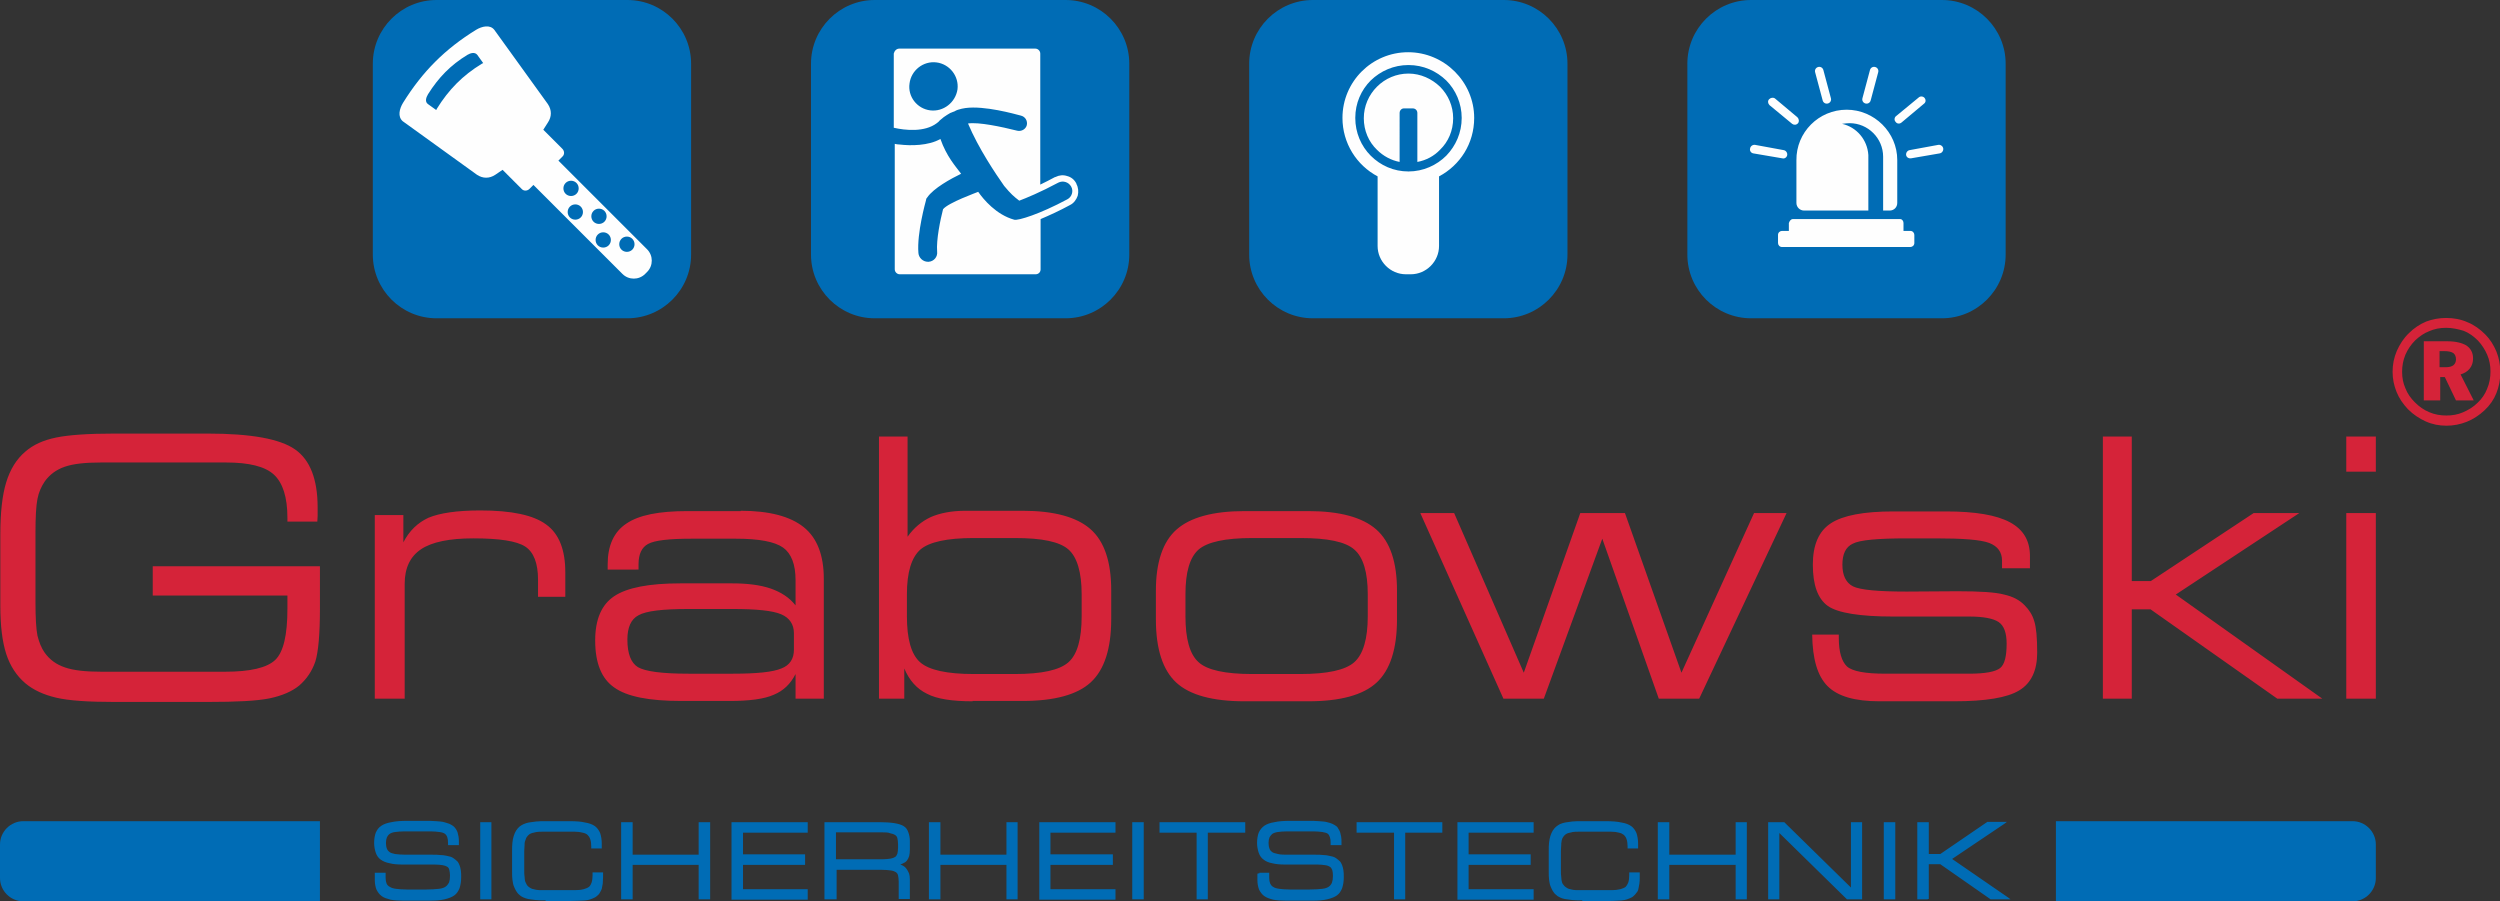 <?xml version="1.0" encoding="utf-8"?>
<!-- Generator: Adobe Illustrator 28.0.0, SVG Export Plug-In . SVG Version: 6.00 Build 0)  -->
<svg version="1.1" id="Ebene_1" xmlns="http://www.w3.org/2000/svg" xmlns:xlink="http://www.w3.org/1999/xlink" x="0px" y="0px"
	 viewBox="0 0 761.1 274.4" style="enable-background:new 0 0 761.1 274.4;" xml:space="preserve">
<rect x="0" y="0" width="761.1" height="274.4" fill="#333333" stroke="none"/>
<style type="text/css">
	.st0{fill-rule:evenodd;clip-rule:evenodd;fill:#006CB5;}
	.st1{fill:#D52339;}
	.st2{fill-rule:evenodd;clip-rule:evenodd;fill:#FEFEFE;}
	.st3{fill:#FEFEFE;}
</style>
<g id="Ebene_x0020_1">
	<g id="_388031664">
		<path class="st0" d="M533.1,0h58.1c10.7,0,19.4,8.7,19.4,19.4v58.1c0,10.7-8.7,19.4-19.4,19.4h-58.1c-10.7,0-19.4-8.7-19.4-19.4
			V19.4C513.7,8.7,522.4,0,533.1,0z"/>
		<path class="st0" d="M266.3,0h58.1c10.7,0,19.4,8.7,19.4,19.4v58.1c0,10.7-8.7,19.4-19.4,19.4h-58.1c-10.7,0-19.4-8.7-19.4-19.4
			V19.4C246.9,8.7,255.6,0,266.3,0z"/>
		<path class="st1" d="M68.5,204.5c7.7,0,12.8-1.2,15.3-3.6c2.5-2.4,3.7-7.6,3.7-15.5v-4.1h-41v-8.9h50.9v13c0,7.7-0.5,13.1-1.4,16
			c-1,2.9-2.6,5.3-4.9,7.3c-2.2,1.8-5.2,3.1-9,3.9c-3.9,0.8-10.1,1.1-18.8,1.1H34.8c-8,0-13.9-0.4-17.7-1.3s-6.9-2.3-9.4-4.4
			c-2.6-2.2-4.6-5.2-5.8-8.9c-1.2-3.7-1.8-8.6-1.8-14.7v-21.7c0-6.7,0.6-12,1.8-15.9c1.2-3.9,3.1-7,5.8-9.3c2.4-2.1,5.5-3.5,9.4-4.3
			c3.9-0.8,9.8-1.2,17.6-1.2h28.6c13.1,0,21.9,1.6,26.5,4.8c4.6,3.2,6.9,9.1,6.9,17.7c0,1.1,0,2,0,2.6c0,0.6-0.1,1.2-0.1,1.7h-9.1
			v-1.2c0-6.2-1.4-10.6-4.1-13.1c-2.7-2.5-7.6-3.7-14.5-3.7H30.7c-4.8,0-8.4,0.4-11,1.3c-2.6,0.9-4.6,2.4-6.1,4.5
			c-1,1.5-1.8,3.2-2.2,5.3c-0.4,2-0.6,5.4-0.6,10.2v1.5v19.7c0,4.8,0.2,8.2,0.6,10.2c0.5,2,1.2,3.8,2.2,5.2c1.5,2.1,3.5,3.6,6.2,4.5
			c2.6,0.9,6.3,1.3,11,1.3H68.5z M114.1,212.7v-55.9h8.7v8.3c1.8-3.5,4.4-6,7.7-7.5c3.4-1.4,8.6-2.2,15.7-2.2
			c9.5,0,16.2,1.4,20.1,4.3c3.9,2.8,5.8,7.7,5.8,14.5v7.5h-8.3v-5.2c0-5-1.3-8.4-3.9-10.1c-2.6-1.7-7.9-2.5-15.8-2.5
			c-7.3,0-12.6,1.1-15.9,3.3c-3.3,2.2-5,5.7-5,10.5v35H114.1z M241.7,197.8v-5c0-2.7-1.3-4.7-3.9-5.8c-2.6-1.1-7.5-1.6-14.7-1.6
			h-13.5c-7.9,0-12.9,0.6-15.2,1.9c-2.3,1.2-3.4,3.7-3.4,7.4c0,4.3,1.1,7.1,3.2,8.4c2.2,1.3,7.3,2,15.4,2h13.5
			c7.3,0,12.2-0.5,14.8-1.6C240.5,202.5,241.7,200.5,241.7,197.8z M225.5,155.5c8.7,0,15.1,1.7,19.2,5c4.1,3.3,6.1,8.6,6.1,15.7
			v36.5h-8.6v-7.5c-1.5,3-3.7,5.1-6.6,6.3c-2.9,1.3-7.4,1.9-13.3,1.9h-15c-9.6,0-16.4-1.3-20.3-4.1c-3.9-2.7-5.8-7.5-5.8-14.3
			c0-6.4,1.9-10.9,5.8-13.5c3.9-2.6,10.6-3.9,20.1-3.9h15.8c4.7,0,8.6,0.5,11.8,1.6c3.1,1.1,5.6,2.7,7.5,5.1v-7.7
			c0-4.8-1.3-8.1-3.8-9.9c-2.6-1.8-7.3-2.7-14.4-2.7h-13.4c-6.9,0-11.3,0.5-13.3,1.6c-1.9,1-2.9,3.1-2.9,6.1v1.7H185v-1.6
			c0-5.7,1.9-9.9,5.7-12.4c3.8-2.6,9.9-3.8,18.5-3.8H225.5z M296.1,213.5c-6.2,0-10.9-0.7-13.9-2.3c-3.1-1.5-5.4-4.1-6.9-7.7v9.2
			h-7.7v-79.8h8.7v30.5c1.9-2.7,4.3-4.7,7.1-6c2.8-1.2,6.3-1.9,10.5-1.9h17.4c9.6,0,16.5,1.9,20.7,5.6c4.2,3.7,6.3,9.9,6.3,18.6v8.8
			c0,9-2.1,15.4-6.2,19.2c-4.1,3.8-11.1,5.7-20.8,5.7H296.1z M296.4,205.2H309c8.2,0,13.6-1.2,16.3-3.6c2.7-2.4,4-7.1,4-14v-6.7
			c0-6.7-1.4-11.3-4-13.6c-2.7-2.4-8.1-3.5-16.3-3.5h-12.6c-8.1,0-13.5,1.2-16.2,3.5c-2.7,2.4-4.1,6.9-4.1,13.6v6.7
			c0,6.9,1.3,11.6,4,14C282.8,204,288.3,205.2,296.4,205.2z M378.9,213.5c-9.7,0-16.7-1.9-20.8-5.7s-6.2-10.2-6.2-19.2v-8.8
			c0-8.6,2.1-14.9,6.3-18.6c4.2-3.7,11.1-5.6,20.7-5.6h19.4c9.6,0,16.5,1.9,20.7,5.6c4.2,3.7,6.3,9.9,6.3,18.6v8.8
			c0,9-2.1,15.4-6.2,19.2s-11.1,5.7-20.8,5.7H378.9z M381.2,205.2h14.7c8.2,0,13.7-1.2,16.4-3.6c2.7-2.4,4.1-7.1,4.1-14v-6.7
			c0-6.7-1.4-11.3-4.1-13.6c-2.7-2.4-8.2-3.5-16.4-3.5h-14.7c-8.2,0-13.6,1.2-16.3,3.5c-2.7,2.4-4,6.9-4,13.6v6.7
			c0,6.9,1.3,11.6,4,14C367.5,204,373,205.2,381.2,205.2z M457.7,212.7l-25.3-56.5h10.3l21.2,48.6l17.2-48.6h13.6l17.2,48.6
			l22.1-48.6h9.9l-26.6,56.5H505L487.8,164L470,212.7H457.7z M576.4,187.7c-10.2,0-16.9-1.1-19.9-3.2c-3.1-2.2-4.6-6.4-4.6-12.6
			c0-6,1.8-10.2,5.5-12.6c3.7-2.4,10-3.6,19-3.6h16c9,0,15.4,1.1,19.5,3.3c4.1,2.2,6.1,5.6,6.1,10.3v3.7h-8.5v-2.3
			c0-2.6-1.3-4.4-3.9-5.4c-2.6-1-8.1-1.4-16.3-1.4h-8.8c-8.8,0-14.3,0.5-16.4,1.6c-2.2,1-3.2,3.2-3.2,6.4c0,3.3,1.1,5.5,3.2,6.6
			c2.2,1.1,7.7,1.6,16.4,1.6l15.4-0.1c6.9,0,11.6,0.3,14.2,1c2.7,0.6,4.8,1.7,6.3,3.3c1.4,1.4,2.4,3,2.9,4.8c0.6,1.8,0.9,5,0.9,9.6
			c0,5.4-1.8,9.3-5.5,11.5c-3.6,2.2-10.2,3.3-19.8,3.3h-22.7c-7.5,0-12.7-1.5-15.8-4.6c-3.1-3.1-4.6-8.3-4.7-15.7h8.1v1
			c0,4.3,0.9,7.2,2.5,8.7c1.7,1.5,5.6,2.2,11.8,2.2h25.3c5,0,8.1-0.6,9.5-1.7c1.4-1.1,2-3.6,2-7.5c0-3.2-0.8-5.4-2.4-6.5
			c-1.6-1.1-4.6-1.7-9-1.7H576.4z M649,132.9v44h5.8l31.3-20.7h13.9L662.4,181l44.6,31.7h-13.7l-38.6-27.2H649v27.2h-8.8v-79.8H649z
			 M714.3,143.6v-10.7h9v10.7H714.3z M714.3,212.7v-56.5h9v56.5H714.3z"/>
		<path class="st0" d="M132.9,0H191c10.7,0,19.4,8.7,19.4,19.4v58.1c0,10.7-8.7,19.4-19.4,19.4h-58.1c-10.7,0-19.4-8.7-19.4-19.4
			V19.4C113.5,8.7,122.2,0,132.9,0z"/>
		<path class="st2" d="M122.7,31.3c5.9-9.5,12.8-16.4,22.2-22.2c1.8-1.1,4.3-1.7,5.6,0l16.3,22.6c1.2,1.8,1.2,3.8,0,5.6l-1.4,2.2
			l5.8,5.8c0.7,0.7,0.7,1.8,0,2.4l-1.2,1.2L197,75.9c1.9,1.9,1.9,5,0,6.9l-0.6,0.6c-1.9,1.9-5,1.9-6.9,0l-27.1-27.1l-1.2,1.2
			c-0.7,0.7-1.8,0.7-2.4,0l-5.8-5.8l-2.2,1.5c-1.8,1.2-3.8,1.2-5.6,0l-22.6-16.3C121,35.5,121.6,33.1,122.7,31.3z M189.2,72.7
			c0.9-0.9,2.4-0.9,3.3,0c0.9,0.9,0.9,2.4,0,3.3c-0.9,0.9-2.4,0.9-3.3,0S188.3,73.6,189.2,72.7z M182,71.4c0.9-0.9,2.4-0.9,3.3,0
			c0.9,0.9,0.9,2.4,0,3.3c-0.9,0.9-2.4,0.9-3.3,0C181.1,73.8,181.1,72.3,182,71.4z M180.7,64.2c0.9-0.9,2.4-0.9,3.3,0
			c0.9,0.9,0.9,2.4,0,3.3c-0.9,0.9-2.4,0.9-3.3,0S179.8,65.1,180.7,64.2z M173.5,62.9c0.9-0.9,2.4-0.9,3.3,0s0.9,2.4,0,3.3
			c-0.9,0.9-2.4,0.9-3.3,0C172.6,65.3,172.6,63.8,173.5,62.9z M172.2,55.7c0.9-0.9,2.4-0.9,3.3,0c0.9,0.9,0.9,2.4,0,3.3
			s-2.4,0.9-3.3,0S171.3,56.6,172.2,55.7z M130.3,28.7c3.2-5.1,6.9-8.9,12-12c1-0.6,2.3-0.9,3,0l1.8,2.5c-0.1,0.1-0.3,0.1-0.4,0.2
			c-5.9,3.6-10.1,7.9-13.7,13.7c-0.1,0.1-0.1,0.3-0.2,0.4l-2.5-1.8C129.3,31,129.7,29.7,130.3,28.7z"/>
		<path class="st0" d="M399.7,0h58.1c10.7,0,19.4,8.7,19.4,19.4v58.1c0,10.7-8.7,19.4-19.4,19.4h-58.1c-10.7,0-19.4-8.7-19.4-19.4
			V19.4C380.3,8.7,389,0,399.7,0z"/>
		<path class="st2" d="M438.1,53.7v21.2c0,4.7-3.9,8.6-8.6,8.6H428c-4.7,0-8.6-3.9-8.6-8.6V53.7c-6.4-3.4-10.7-10.1-10.7-17.8
			c0-11.1,9-20,20-20s20.1,9,20.1,20C448.8,43.7,444.5,50.3,438.1,53.7z M428.8,19.8c4.5,0,8.5,1.8,11.5,4.7v0
			c2.9,2.9,4.7,7,4.7,11.4c0,4.5-1.8,8.5-4.7,11.5c-2.9,2.9-7,4.8-11.5,4.8c-4.5,0-8.5-1.8-11.5-4.8c-2.9-2.9-4.7-7-4.7-11.5
			c0-4.5,1.8-8.5,4.7-11.4v0C420.3,21.6,424.3,19.8,428.8,19.8z M427.4,33h2.7c0.8,0,1.4,0.6,1.4,1.4v14.9c2.7-0.5,5.1-1.8,6.9-3.7
			c2.5-2.4,4-5.8,4-9.6c0-3.7-1.5-7.1-4-9.6l0,0c-2.5-2.4-5.9-4-9.6-4s-7.1,1.5-9.6,4l0,0c-2.5,2.5-4,5.9-4,9.6c0,3.8,1.5,7.2,4,9.6
			c1.9,1.9,4.3,3.2,6.9,3.7V34.4C426.1,33.6,426.7,33,427.4,33z"/>
		<path class="st0" d="M97.4,274.4H7.1c-3.9,0-7.1-3.2-7.1-7.1v-10.2c0-3.9,3.2-7.1,7.1-7.1h90.3v20.6v3.3V274.4z"/>
		<path class="st0" d="M625.9,274.4h90.3c3.9,0,7.1-3.2,7.1-7.1v-10.2c0-3.9-3.2-7.1-7.1-7.1h-90.3v20.6v3.3V274.4z"/>
		<path class="st0" d="M114.4,265.7h2.7h0.3l0,0.3c0,0.1,0,0.3,0,0.4l0,0.6v0.3l0,0c0,0.7,0.1,1.2,0.3,1.7c0.2,0.4,0.5,0.8,1,1
			c0.4,0.3,1.1,0.5,1.9,0.6c0.9,0.1,1.9,0.2,3.2,0.2h6c1.5,0,2.8-0.1,3.8-0.2c1-0.1,1.7-0.4,2.1-0.7c0.4-0.3,0.7-0.7,1-1.2
			c0.2-0.6,0.3-1.2,0.3-2.1c0-0.7-0.1-1.3-0.2-1.7l0,0c-0.1-0.5-0.3-0.8-0.6-1l0,0c-0.3-0.2-0.8-0.4-1.4-0.5l0,0
			c-0.7-0.1-1.5-0.2-2.5-0.2h-9.7c-1.5,0-2.9-0.1-4-0.4c-1.1-0.2-2-0.6-2.7-1.1c-0.7-0.5-1.2-1.2-1.5-2.1c-0.3-0.9-0.5-1.9-0.5-3
			c0-1.2,0.2-2.3,0.5-3.1c0.4-0.9,0.9-1.6,1.7-2.1l0,0c0.7-0.5,1.8-0.9,3.1-1.1c1.3-0.3,2.9-0.4,4.8-0.4h5.2c1.4,0,2.6,0,3.6,0.1
			c1,0.1,1.8,0.1,2.4,0.3s1.1,0.3,1.6,0.5l0,0c0.5,0.2,0.9,0.5,1.2,0.7l0,0c0.3,0.2,0.5,0.5,0.8,0.9c0.2,0.3,0.4,0.7,0.5,1
			c0.1,0.4,0.2,0.8,0.3,1.3c0.1,0.5,0.1,1,0.1,1.6v0.7v0.3h-0.3h-2.7h-0.3v-0.3v-0.4c0-1.4-0.3-2.3-1-2.8c-0.3-0.2-0.8-0.4-1.6-0.5
			c-0.7-0.1-1.7-0.2-2.8-0.2h-7.8c-1.2,0-2.2,0.1-2.9,0.2c-0.8,0.1-1.3,0.3-1.7,0.6c-0.4,0.3-0.6,0.6-0.8,1c-0.2,0.5-0.3,1-0.3,1.7
			c0,0.7,0.1,1.3,0.3,1.8l0,0c0.2,0.5,0.5,0.8,0.8,1c0.4,0.3,0.9,0.4,1.7,0.6c0.8,0.1,1.9,0.2,3.1,0.2h8.2c0.9,0,1.7,0,2.4,0.1
			c0.7,0,1.3,0.1,1.8,0.2c0.5,0.1,0.9,0.2,1.3,0.3l0,0c0.4,0.1,0.7,0.3,1,0.5c0.4,0.3,0.8,0.6,1.1,0.9l0,0c0.3,0.3,0.5,0.7,0.7,1.2
			l0,0c0.2,0.5,0.3,1,0.4,1.6c0.1,0.6,0.1,1.3,0.1,2.1c0,1.3-0.2,2.4-0.5,3.3l0,0c-0.4,1-0.9,1.7-1.6,2.2c-0.7,0.5-1.7,0.9-3,1.2
			c-1.3,0.3-2.8,0.4-4.6,0.4h-7.8c-1.6,0-2.9-0.1-4-0.3c-1.1-0.3-2.1-0.6-2.7-1.1c-0.7-0.5-1.2-1.2-1.6-2l0,0
			c-0.3-0.8-0.5-1.8-0.5-2.9c0-0.1,0-0.3,0-0.6l0,0l0-0.9v-0.1v0V266l0-0.3H114.4z M149.3,273.8h-2.8h-0.3v-0.3v-22.9v-0.3h0.3h2.8
			h0.3v0.3v22.9v0.3H149.3z M166.1,274.1c-1.2,0-2.2,0-3.1-0.1c-0.9-0.1-1.6-0.2-2.2-0.3c-0.5-0.1-1-0.3-1.5-0.5
			c-0.5-0.2-0.9-0.5-1.2-0.8c-0.4-0.3-0.7-0.7-1-1.2c-0.3-0.5-0.5-1-0.7-1.5c-0.2-0.5-0.3-1.2-0.4-1.9c-0.1-0.7-0.1-1.5-0.1-2.4
			v-6.3c0-1,0-1.8,0.1-2.6c0.1-0.8,0.2-1.4,0.4-2h0c0.2-0.6,0.4-1.1,0.7-1.6c0.3-0.5,0.7-0.9,1-1.2c0.4-0.3,0.8-0.6,1.3-0.8
			c0.5-0.2,1-0.4,1.6-0.5c0.6-0.1,1.3-0.2,2.2-0.3c0.9-0.1,1.8-0.1,3-0.1h7.2c1.9,0,3.5,0.1,4.7,0.4c1.3,0.2,2.3,0.6,3,1.1
			c0.7,0.5,1.2,1.2,1.6,2.1c0.3,0.9,0.5,2,0.5,3.2l0,0v0.4l0,0v0.3l0,0v0.3v0l0,0.2v0.3h-0.3h-2.6h-0.3V258v-0.3
			c0-0.9-0.1-1.6-0.3-2.2c-0.2-0.6-0.5-1-0.8-1.3l0,0c-0.3-0.3-0.9-0.6-1.5-0.7c-0.7-0.2-1.5-0.3-2.4-0.3h-9.9c-0.7,0-1.2,0-1.8,0.1
			c-0.5,0.1-0.9,0.2-1.3,0.3l0,0c-0.7,0.2-1.2,0.6-1.6,1.2c-0.1,0.2-0.3,0.4-0.3,0.6l0,0c-0.1,0.2-0.2,0.5-0.3,0.8l0,0
			c-0.1,0.3-0.1,0.7-0.1,1.1c0,0.5-0.1,1.1-0.1,1.8v0.4v5.6c0,0.7,0,1.3,0.1,1.8c0,0.5,0.1,0.9,0.1,1.1l0,0c0.1,0.3,0.1,0.5,0.3,0.8
			c0.1,0.2,0.2,0.4,0.3,0.6c0.2,0.3,0.4,0.5,0.7,0.7c0.3,0.2,0.6,0.4,0.9,0.5l0,0c0.3,0.1,0.8,0.2,1.3,0.3c0.5,0.1,1.1,0.1,1.8,0.1
			h9.9c1,0,2-0.1,2.7-0.3c0.7-0.2,1.2-0.4,1.6-0.7l0,0c0.4-0.3,0.6-0.8,0.8-1.3c0.2-0.6,0.3-1.4,0.3-2.2v-0.6v-0.3h0.3h2.6h0.3v0.3
			v0.3l0,0.3v0.3l0,0v0.2h0c0,0.7-0.1,1.4-0.1,2c-0.1,0.6-0.2,1.1-0.3,1.6c-0.2,0.5-0.4,0.9-0.6,1.2c-0.2,0.4-0.5,0.7-0.9,1
			c-0.3,0.3-0.7,0.5-1.2,0.7c-0.5,0.2-1,0.4-1.5,0.5l0,0c-0.6,0.1-1.3,0.2-2.2,0.2s-2,0.1-3.2,0.1H166.1z M192.3,273.8h-2.9h-0.3
			v-0.3v-22.9v-0.3h0.3h2.9h0.3v0.3v9.6h20.1v-9.6v-0.3h0.3h2.9h0.3v0.3v22.9v0.3h-0.3H213h-0.3v-0.3v-10.2h-20.1v10.2v0.3H192.3z
			 M222.7,273.5v-22.9v-0.3h0.3h22.6h0.3v0.3v2.6v0.3h-0.3h-19.4v6.6h18.6h0.3v0.3v2.6v0.3h-0.3h-18.6v7.4h19.4h0.3v0.3v2.6v0.3
			h-0.3H223h-0.3V273.5z M268.6,253.4h-14.1v8.2h14.1c1,0,1.8-0.1,2.5-0.2c0.6-0.1,1.1-0.3,1.4-0.5c0.3-0.2,0.5-0.5,0.7-1
			c0.1-0.5,0.2-1.1,0.2-1.8v-1.1c0-0.7-0.1-1.4-0.2-1.8c-0.1-0.5-0.4-0.8-0.7-1c-0.3-0.2-0.8-0.4-1.4-0.5
			C270.4,253.4,269.6,253.4,268.6,253.4z M254.1,273.8h-2.8H251v-0.3v-22.9v-0.3h0.3h16.4c1.8,0,3.3,0.1,4.6,0.3
			c1.2,0.2,2.2,0.5,2.8,0.9l0,0c0.7,0.4,1.1,1,1.4,1.8l0,0c0.3,0.8,0.5,1.7,0.5,2.7v2.7c0,0.7-0.1,1.4-0.2,1.9l0,0
			c-0.2,0.6-0.4,1-0.7,1.4l0,0c-0.3,0.4-0.8,0.7-1.3,0.9c-0.2,0.1-0.5,0.2-0.7,0.3c0.2,0.1,0.3,0.1,0.5,0.2c0.5,0.2,1,0.6,1.3,1l0,0
			c0.3,0.4,0.6,0.9,0.8,1.4c0.2,0.5,0.3,1.2,0.3,1.9v5.7v0.3h-0.3h-2.8h-0.3v-0.3v-5.1c0-0.7-0.1-1.3-0.2-1.8
			c-0.1-0.5-0.4-0.8-0.7-1c-0.3-0.2-0.8-0.4-1.5-0.5c-0.7-0.1-1.7-0.2-2.9-0.2h-13.6v8.7v0.3H254.1z M286,273.8h-2.9h-0.3v-0.3
			v-22.9v-0.3h0.3h2.9h0.3v0.3v9.6h20.1v-9.6v-0.3h0.3h2.8h0.3v0.3v22.9v0.3h-0.3h-2.8h-0.3v-0.3v-10.2h-20.1v10.2v0.3H286z
			 M316.4,273.5v-22.9v-0.3h0.3h22.6h0.3v0.3v2.6v0.3h-0.3h-19.5v6.6h18.7h0.3v0.3v2.6v0.3h-0.3h-18.7v7.4h19.5h0.3v0.3v2.6v0.3
			h-0.3h-22.6h-0.3V273.5z M347.9,273.8h-2.9h-0.3v-0.3v-22.9v-0.3h0.3h2.9h0.3v0.3v22.9v0.3H347.9z M367.4,273.8h-2.8h-0.3v-0.3
			v-20h-11h-0.3v-0.3v-2.6v-0.3h0.3h25.5h0.3v0.3v2.6v0.3h-0.3h-11.1v20v0.3H367.4z M383.4,265.7h2.7h0.3l0,0.3c0,0.1,0,0.3,0,0.4
			l0,0.6v0.3l0,0c0,0.7,0.1,1.2,0.3,1.7c0.2,0.4,0.5,0.8,0.9,1c0.4,0.3,1.1,0.5,1.9,0.6c0.9,0.1,1.9,0.2,3.2,0.2h6
			c1.5,0,2.8-0.1,3.8-0.2c1-0.1,1.7-0.4,2.1-0.7c0.4-0.3,0.7-0.7,0.9-1.2c0.2-0.6,0.3-1.2,0.3-2.1c0-0.7-0.1-1.3-0.2-1.7
			c-0.2-0.5-0.4-0.8-0.7-1l0,0c-0.3-0.2-0.7-0.4-1.4-0.5c-0.7-0.1-1.5-0.2-2.5-0.2h-9.7c-1.5,0-2.9-0.1-4-0.4
			c-1.1-0.2-2-0.6-2.6-1.1c-0.7-0.5-1.2-1.2-1.5-2.1c-0.3-0.9-0.5-1.9-0.5-3c0-1.2,0.2-2.3,0.5-3.1c0.4-0.9,1-1.6,1.7-2.1l0,0
			c0.7-0.5,1.8-0.9,3.1-1.1c1.3-0.3,2.9-0.4,4.8-0.4h5.2c1.4,0,2.6,0,3.6,0.1c1,0.1,1.8,0.1,2.4,0.3c0.6,0.1,1.1,0.3,1.6,0.5
			c0.5,0.2,0.9,0.5,1.2,0.7l0,0c0.3,0.2,0.5,0.5,0.7,0.9l0,0c0.2,0.3,0.4,0.7,0.5,1l0,0c0.1,0.4,0.2,0.8,0.3,1.3
			c0.1,0.5,0.1,1,0.1,1.6v0.7v0.3h-0.3h-2.7h-0.3v-0.3v-0.4c0-1.4-0.3-2.3-0.9-2.8c-0.3-0.2-0.9-0.4-1.6-0.5
			c-0.8-0.1-1.7-0.2-2.9-0.2h-7.8c-1.2,0-2.2,0.1-2.9,0.2c-0.7,0.1-1.3,0.3-1.7,0.6c-0.3,0.3-0.6,0.6-0.8,1c-0.2,0.5-0.3,1-0.3,1.7
			c0,0.7,0.1,1.3,0.3,1.8l0,0c0.2,0.5,0.5,0.8,0.8,1c0.4,0.3,1,0.4,1.8,0.6s1.8,0.2,3.1,0.2h8.2c0.9,0,1.7,0,2.4,0.1
			c0.7,0,1.2,0.1,1.7,0.2c0.5,0.1,0.9,0.2,1.3,0.3l0,0c0.4,0.1,0.7,0.3,1,0.5c0.4,0.3,0.8,0.6,1.1,0.9l0,0c0.3,0.3,0.5,0.7,0.7,1.2
			l0,0c0.2,0.5,0.3,1,0.4,1.6c0.1,0.6,0.1,1.3,0.1,2.1c0,1.3-0.2,2.4-0.5,3.3l0,0c-0.4,1-0.9,1.7-1.6,2.2c-0.7,0.5-1.7,0.9-3,1.2
			c-1.2,0.3-2.8,0.4-4.6,0.4h-7.8c-1.6,0-2.9-0.1-4-0.3c-1.1-0.3-2-0.6-2.7-1.1c-0.7-0.5-1.2-1.2-1.6-2l0,0
			c-0.3-0.8-0.5-1.8-0.5-2.9c0-0.1,0-0.3,0-0.6l0,0l0-0.9v-0.1v0c0,0,0-0.1,0-0.1l0.1-0.3H383.4z M427.5,273.8h-2.8h-0.3v-0.3v-20
			h-11H413v-0.3v-2.6v-0.3h0.3h25.5h0.3v0.3v2.6v0.3h-0.3h-11v20v0.3H427.5z M443.7,273.5v-22.9v-0.3h0.3h22.6h0.3v0.3v2.6v0.3h-0.3
			h-19.5v6.6h18.6h0.3v0.3v2.6v0.3h-0.3h-18.6v7.4h19.5h0.3v0.3v2.6v0.3h-0.3H444h-0.3V273.5z M481.7,274.1c-1.2,0-2.2,0-3.1-0.1
			c-0.9-0.1-1.6-0.2-2.2-0.3c-0.6-0.1-1.1-0.3-1.5-0.5c-0.5-0.2-0.9-0.5-1.2-0.8c-0.4-0.3-0.7-0.7-1-1.2c-0.3-0.5-0.5-1-0.7-1.5
			c-0.2-0.5-0.3-1.2-0.4-1.9c-0.1-0.7-0.1-1.5-0.1-2.4v-6.3c0-1,0-1.8,0.1-2.6c0.1-0.8,0.2-1.4,0.4-2l0,0c0.2-0.6,0.4-1.1,0.7-1.6
			c0.3-0.5,0.7-0.9,1-1.2c0.4-0.3,0.8-0.6,1.2-0.8c0.5-0.2,1-0.4,1.6-0.5c0.6-0.1,1.3-0.2,2.1-0.3c0.9-0.1,1.9-0.1,3-0.1h7.2
			c1.9,0,3.5,0.1,4.8,0.4c1.3,0.2,2.3,0.6,3,1.1c0.7,0.5,1.2,1.2,1.6,2.1c0.3,0.9,0.5,2,0.5,3.2l0,0v0.4l0,0v0.3l0,0l0,0.3v0v0.2
			l0,0.3h-0.3h-2.6h-0.3V258v-0.3c0-0.9-0.1-1.6-0.3-2.2c-0.2-0.6-0.5-1-0.8-1.3l0,0c-0.4-0.3-0.9-0.6-1.5-0.7
			c-0.7-0.2-1.5-0.3-2.4-0.3h-9.9c-0.7,0-1.3,0-1.8,0.1c-0.5,0.1-0.9,0.2-1.3,0.3l0,0c-0.7,0.2-1.2,0.6-1.6,1.2
			c-0.1,0.2-0.3,0.4-0.3,0.6h0c-0.1,0.2-0.2,0.5-0.2,0.8l0,0c-0.1,0.3-0.1,0.7-0.1,1.1c0,0.5-0.1,1.1-0.1,1.8v0.4v5.6
			c0,0.7,0,1.3,0.1,1.8c0,0.5,0.1,0.9,0.1,1.1l0,0c0.1,0.3,0.1,0.5,0.2,0.8c0.1,0.2,0.2,0.4,0.4,0.6c0.2,0.3,0.4,0.5,0.7,0.7
			c0.3,0.2,0.6,0.4,0.9,0.5l0,0c0.3,0.1,0.8,0.2,1.3,0.3c0.5,0.1,1.1,0.1,1.8,0.1h9.9c1,0,1.9-0.1,2.7-0.3c0.7-0.2,1.2-0.4,1.6-0.7
			l0,0c0.3-0.3,0.6-0.8,0.8-1.3c0.2-0.6,0.3-1.4,0.3-2.2v-0.6v-0.3h0.3h2.6h0.3v0.3v0.3l0,0.3v0.3l0,0v0.2l0,0c0,0.7,0,1.4-0.1,2
			c-0.1,0.6-0.2,1.1-0.3,1.6c-0.1,0.5-0.3,0.9-0.6,1.2c-0.3,0.4-0.5,0.7-0.9,1c-0.3,0.3-0.7,0.5-1.2,0.7c-0.5,0.2-1,0.4-1.5,0.5h0
			c-0.6,0.1-1.3,0.2-2.2,0.2c-0.9,0.1-2,0.1-3.2,0.1H481.7z M507.9,273.8H505h-0.3v-0.3v-22.9v-0.3h0.3h2.9h0.3v0.3v9.6h20.2v-9.6
			v-0.3h0.3h2.8h0.3v0.3v22.9v0.3h-0.3h-2.8h-0.3v-0.3v-10.2h-20.2v10.2v0.3H507.9z M541.4,273.8h-2.8h-0.3v-0.3v-22.9v-0.3h0.3h4.5
			h0.1l0.1,0.1l20.2,19.8v-19.6v-0.3h0.3h2.8h0.3v0.3v22.9v0.3h-0.3h-4.2h-0.1l-0.1-0.1l-20.5-20.1v19.9v0.3H541.4z M576.7,273.8
			h-2.9h-0.3v-0.3v-22.9v-0.3h0.3h2.9h0.3v0.3v22.9v0.3H576.7z M586.9,273.8H584h-0.3v-0.3v-22.9v-0.3h0.3h2.9h0.3v0.3v9.4h3.5
			l14.2-9.7l0.1-0.1h0.1h4.9h1l-0.8,0.6l-15.9,10.7l17,11.7l0.8,0.6h-1h-5H606l-0.1-0.1l-15.2-10.6h-3.5v10.3v0.3H586.9z"/>
		<path class="st3" d="M538.7,32c-0.5-0.5-0.6-1.3-0.1-1.8c0.5-0.5,1.3-0.6,1.8-0.2l6.8,5.7c0.5,0.5,0.6,1.3,0.2,1.8
			c-0.5,0.6-1.3,0.6-1.8,0.2L538.7,32z M545.8,66.7h32.7c0.6,0,1,0.6,1,1.2v2.4h2.1c0.7,0,1.2,0.6,1.2,1.2V74c0,0.7-0.6,1.2-1.2,1.2
			h-39.1c-0.7,0-1.2-0.6-1.2-1.2v-2.5c0-0.7,0.6-1.2,1.2-1.2h2.1v-2.4C544.8,67.3,545.2,66.7,545.8,66.7z M562.2,33.4L562.2,33.4
			c8.4,0,15.4,6.9,15.4,15.3v13.1c0,1.3-1,2.3-2.3,2.3h-2V47.7c0-5.6-4.6-10.2-10.2-10.2l0,0c-0.8,0-1.5,0.1-2.3,0.2
			c4.4,1,7.7,4.8,8,9.5h0v0.5v16.4h-19.6c-1.2,0-2.3-1-2.3-2.3V48.8C546.8,40.3,553.7,33.4,562.2,33.4z M552.6,22
			c-0.2-0.7,0.2-1.4,0.9-1.6c0.7-0.2,1.4,0.2,1.6,0.9l2.3,8.6c0.2,0.7-0.2,1.4-0.9,1.6c-0.7,0.2-1.4-0.2-1.6-0.9L552.6,22z
			 M569.3,21.3c0.2-0.7,0.9-1.1,1.6-0.9c0.7,0.2,1.1,0.9,0.9,1.6l-2.3,8.6c-0.2,0.7-0.9,1.1-1.6,0.9c-0.7-0.2-1.1-0.9-0.9-1.6
			L569.3,21.3z M533.8,46.7c-0.7-0.1-1.2-0.8-1-1.5c0.1-0.7,0.8-1.2,1.5-1.1l8.7,1.6c0.7,0.1,1.2,0.8,1.1,1.5
			c-0.1,0.7-0.8,1.2-1.5,1L533.8,46.7z M590.1,44.1c0.7-0.1,1.4,0.4,1.5,1.1c0.1,0.7-0.4,1.4-1.1,1.5l-8.7,1.5
			c-0.7,0.1-1.4-0.3-1.5-1c-0.1-0.7,0.4-1.4,1.1-1.5L590.1,44.1z M584.1,29.7c0.5-0.5,1.4-0.4,1.8,0.1c0.5,0.6,0.4,1.4-0.2,1.8
			l-6.8,5.7c-0.6,0.5-1.4,0.4-1.8-0.2c-0.5-0.5-0.4-1.4,0.2-1.8L584.1,29.7z"/>
		<path class="st2" d="M273.8,14.8h41.4c0.8,0,1.5,0.7,1.5,1.5v39.9c1.4-0.7,2.9-1.4,4.5-2.3l0.1,0c1.2-0.6,2.4-0.7,3.6-0.3
			c1.2,0.3,2.2,1.1,2.8,2.3l0,0l0,0l0,0.1c0.6,1.1,0.7,2.4,0.4,3.6c-0.4,1.1-1.1,2.2-2.3,2.8l0,0l0,0h0c-3.3,1.8-6.4,3.2-9,4.3V82
			c0,0.9-0.7,1.5-1.5,1.5h-41.4c-0.8,0-1.5-0.7-1.5-1.5V43.8c0.5,0.1,1,0.2,1.5,0.2c3.3,0.4,8.8,0.4,12.4-1.7
			c1.9,5.4,4.6,8.3,6.3,10.6c-3.1,1.5-8.4,4.4-10.3,7.2l-0.3,0.4l-0.1,0.5c-0.1,0.4-2.8,10-2.3,16c0.1,1.5,1.4,2.7,2.9,2.7
			c0.1,0,0.1,0,0.2,0c1.6-0.1,2.8-1.5,2.6-3.1c-0.3-3.6,1-9.8,1.8-12.9c1.6-2,10.3-5.1,10.7-5.3c1.6,2.3,5.5,7,11,8.5
			c1.2,0.3,7.7-1.7,16.1-6.2c1.4-0.7,2-2.5,1.2-3.9s-2.5-1.9-3.9-1.2c-5.6,3-9.8,4.7-11.9,5.5c-1.7-1.3-2.6-2.1-4.6-4.5
			c-2.6-3.7-7.8-11.4-11-19c3.2-0.5,10.2,1,15,2.2c1.3,0.3,2.6-0.5,2.9-1.7c0.3-1.3-0.5-2.6-1.8-2.9c-1.9-0.5-11.1-3.1-16.9-2.3
			c-0.4,0.1-0.7,0.1-1.1,0.2c-0.8,0.2-1.6,0.4-2.2,0.8c-0.3,0.1-0.5,0.2-0.8,0.3c-0.1,0.1-0.3,0.1-0.5,0.2c-0.3,0.2-0.7,0.4-1,0.6
			c-0.7,0.4-1.3,0.9-2,1.5c-0.2,0.1-0.3,0.3-0.5,0.5c0,0-0.1,0.1-0.1,0.1c-0.2,0.1-0.3,0.3-0.5,0.4c-3.7,2.8-9.6,2.2-13.1,1.4V16.3
			C272.3,15.5,272.9,14.8,273.8,14.8z M283.2,33.6c-4-0.5-6.9-4.2-6.3-8.2c0.5-4,4.2-6.9,8.2-6.4c4,0.5,6.9,4.2,6.4,8.2
			C290.9,31.2,287.2,34.1,283.2,33.6z"/>
	</g>
	<path class="st1" d="M742.7,107v4.8h1.8c1.1,0,1.9-0.2,2.4-0.6c0.5-0.4,0.8-1,0.8-1.8c0-0.9-0.3-1.5-0.8-1.9
		c-0.6-0.4-1.5-0.6-2.7-0.6H742.7z M737.8,103.9h7.3c2.5,0,4.5,0.5,5.8,1.3c1.3,0.9,2,2.2,2,3.9c0,1.2-0.3,2.2-1,3.1
		c-0.7,0.9-1.6,1.4-2.8,1.8l4,7.9h-5.4l-3.4-7.1h-1.4v7.1h-5V103.9z M744.7,99.8c-1.8,0-3.5,0.3-5.1,1c-1.6,0.6-3,1.6-4.3,2.8
		c-1.3,1.3-2.3,2.8-3,4.4c-0.7,1.7-1,3.4-1,5.2c0,1.8,0.3,3.4,1,5c0.6,1.6,1.6,3,2.9,4.3c1.3,1.3,2.7,2.3,4.4,3c1.6,0.7,3.4,1,5.2,1
		c1.8,0,3.5-0.3,5.1-1c1.6-0.7,3.1-1.6,4.4-2.9c1.3-1.2,2.3-2.7,2.9-4.3c0.7-1.6,1-3.4,1-5.2c0-1.8-0.3-3.5-1-5.1
		c-0.7-1.6-1.6-3-2.8-4.3c-1.3-1.3-2.8-2.4-4.4-3C748.3,100.2,746.6,99.8,744.7,99.8z M744.7,96.8c2.3,0,4.5,0.4,6.5,1.3
		c2,0.8,3.8,2.1,5.4,3.7c1.5,1.5,2.6,3.3,3.4,5.2c0.8,2,1.2,4.1,1.2,6.3c0,2.3-0.4,4.4-1.2,6.4c-0.8,2-2,3.7-3.6,5.2
		c-1.6,1.5-3.4,2.7-5.4,3.5c-2,0.8-4.1,1.2-6.2,1.2c-2.2,0-4.3-0.4-6.3-1.3c-2-0.9-3.8-2.1-5.4-3.7c-1.5-1.6-2.7-3.3-3.5-5.3
		c-0.8-2-1.2-4-1.2-6.1c0-2.2,0.4-4.3,1.3-6.4c0.9-2,2.1-3.9,3.7-5.4c1.5-1.5,3.3-2.7,5.2-3.5C740.5,97.2,742.5,96.8,744.7,96.8z"/>
</g>
</svg>
